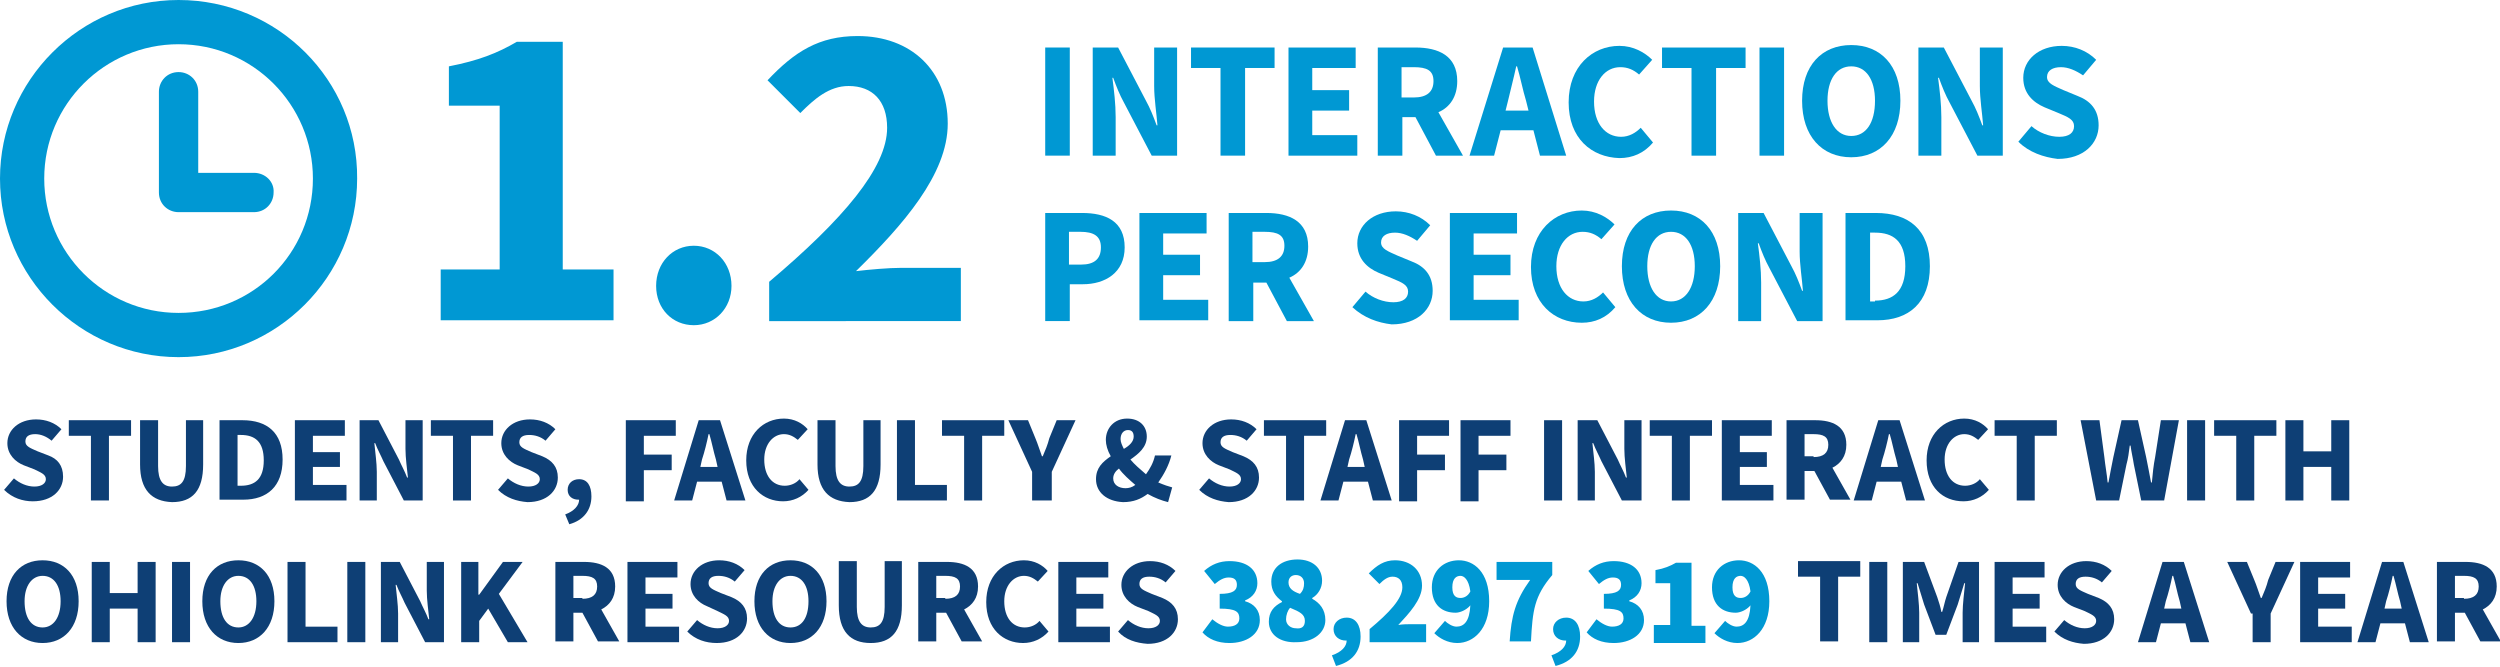 <?xml version="1.0" encoding="utf-8"?>
<!-- Generator: Adobe Illustrator 28.3.0, SVG Export Plug-In . SVG Version: 6.00 Build 0)  -->
<svg version="1.1" id="Layer_1" xmlns="http://www.w3.org/2000/svg" xmlns:xlink="http://www.w3.org/1999/xlink" x="0px" y="0px"
	 viewBox="0 0 305.2 81.4" style="enable-background:new 0 0 305.2 81.4;" xml:space="preserve">
<style type="text/css">
	.st0{fill:#0098D3;}
	.st1{fill:#0E3F75;}
</style>
<g>
	<path class="st0" d="M21.8,0C9.8,0,0,9.8,0,21.8c0,12,9.8,21.8,21.8,21.8s21.8-9.8,21.8-21.8C43.7,9.8,33.9,0,21.8,0 M21.8,38.2
		c-9.1,0-16.4-7.4-16.4-16.4c0-9.1,7.4-16.4,16.4-16.4c9.1,0,16.4,7.4,16.4,16.4C38.2,30.9,30.9,38.2,21.8,38.2"/>
	<path class="st0" d="M31,21.1h-6.8v-9.9c0-1.4-1.1-2.4-2.4-2.4c-1.4,0-2.4,1.1-2.4,2.4v12.3c0,1.4,1.1,2.4,2.4,2.4H31
		c1.4,0,2.4-1.1,2.4-2.4C33.5,22.2,32.4,21.1,31,21.1"/>
</g>
<g>
	<path class="st0" d="M127.6,5.8h3V19h-3V5.8z"/>
	<path class="st0" d="M133.4,5.8h3.1l3.4,6.5c0.5,0.9,0.9,1.9,1.3,3h0.1c-0.1-1.4-0.4-3.2-0.4-4.8V5.8h2.8V19h-3.1l-3.4-6.5
		c-0.5-0.9-0.9-1.9-1.3-3h-0.1c0.2,1.5,0.4,3.2,0.4,4.8V19h-2.8V5.8z"/>
	<path class="st0" d="M149,8.3h-3.6V5.8h10.2v2.5H152V19h-3V8.3z"/>
	<path class="st0" d="M157.3,5.8h8.2v2.5h-5.3V11h4.5v2.5h-4.5v3h5.5V19h-8.4V5.8z"/>
	<path class="st0" d="M168.1,5.8h4.7c2.8,0,5.1,1,5.1,4.1c0,1.9-0.9,3.2-2.3,3.8l3,5.3h-3.3l-2.5-4.7h-1.6V19h-3V5.8z M172.6,11.9
		c1.6,0,2.4-0.7,2.4-2s-0.8-1.7-2.4-1.7h-1.5v3.7H172.6z"/>
	<path class="st0" d="M183.5,5.8h3.6l4.1,13.2H188l-0.8-3.1h-4l-0.8,3.1h-3L183.5,5.8z M183.8,13.5h2.8l-0.3-1.2
		c-0.4-1.3-0.7-2.9-1.1-4.2h-0.1c-0.3,1.4-0.7,2.9-1,4.2L183.8,13.5z"/>
	<path class="st0" d="M191.5,12.5c0-4.4,2.9-6.9,6.2-6.9c1.7,0,3.1,0.8,4,1.7l-1.6,1.8c-0.7-0.6-1.4-0.9-2.3-0.9
		c-1.8,0-3.2,1.6-3.2,4.2c0,2.7,1.4,4.3,3.3,4.3c1,0,1.8-0.5,2.4-1.1l1.5,1.8c-1.1,1.3-2.5,1.9-4.1,1.9
		C194.3,19.2,191.5,16.9,191.5,12.5z"/>
	<path class="st0" d="M206.5,8.3h-3.6V5.8h10.2v2.5h-3.6V19h-3V8.3z"/>
	<path class="st0" d="M214.8,5.8h3V19h-3V5.8z"/>
	<path class="st0" d="M220,12.3c0-4.3,2.4-6.8,6-6.8s6,2.5,6,6.8c0,4.3-2.4,6.9-6,6.9S220,16.6,220,12.3z M228.9,12.3
		c0-2.6-1.1-4.2-2.9-4.2s-2.9,1.6-2.9,4.2c0,2.6,1.1,4.3,2.9,4.3S228.9,15,228.9,12.3z"/>
	<path class="st0" d="M234.2,5.8h3.1l3.4,6.5c0.5,0.9,0.9,1.9,1.3,3h0.1c-0.1-1.4-0.4-3.2-0.4-4.8V5.8h2.8V19h-3.1l-3.4-6.5
		c-0.5-0.9-0.9-1.9-1.3-3h-0.1c0.2,1.5,0.4,3.2,0.4,4.8V19h-2.8V5.8z"/>
	<path class="st0" d="M246.4,17.3l1.6-1.9c0.9,0.8,2.2,1.3,3.4,1.3c1.2,0,1.8-0.5,1.8-1.3c0-0.8-0.7-1.1-1.9-1.6l-1.7-0.7
		c-1.4-0.6-2.6-1.7-2.6-3.6c0-2.2,1.9-3.9,4.7-3.9c1.6,0,3.1,0.6,4.2,1.7l-1.6,1.9c-0.9-0.6-1.8-1-2.7-1c-1,0-1.7,0.4-1.7,1.2
		c0,0.8,0.9,1.1,2,1.6l1.7,0.7c1.6,0.6,2.6,1.7,2.6,3.6c0,2.2-1.8,4.1-5,4.1C249.5,19.2,247.7,18.6,246.4,17.3z"/>
</g>
<g>
	<path class="st0" d="M127.6,26h4.5c2.9,0,5.2,1,5.2,4.2c0,3.1-2.4,4.5-5.1,4.5h-1.6v4.5h-3V26z M132,32.3c1.6,0,2.4-0.7,2.4-2.1
		s-0.9-1.9-2.5-1.9h-1.4v4H132z"/>
	<path class="st0" d="M139.1,26h8.2v2.5h-5.3v2.6h4.5v2.5h-4.5v3h5.5v2.5h-8.4V26z"/>
	<path class="st0" d="M149.9,26h4.7c2.8,0,5.1,1,5.1,4.1c0,1.9-0.9,3.2-2.3,3.8l3,5.3h-3.3l-2.5-4.7h-1.6v4.7h-3V26z M154.4,32
		c1.6,0,2.4-0.7,2.4-2s-0.8-1.7-2.4-1.7h-1.5V32H154.4z"/>
	<path class="st0" d="M165.1,37.5l1.6-1.9c0.9,0.8,2.2,1.3,3.4,1.3c1.2,0,1.8-0.5,1.8-1.3c0-0.8-0.7-1.1-1.9-1.6l-1.7-0.7
		c-1.4-0.6-2.6-1.7-2.6-3.6c0-2.2,1.9-3.9,4.7-3.9c1.6,0,3.1,0.6,4.2,1.7l-1.6,1.9c-0.9-0.6-1.8-1-2.7-1c-1,0-1.7,0.4-1.7,1.2
		c0,0.8,0.9,1.1,2,1.6l1.7,0.7c1.6,0.6,2.6,1.7,2.6,3.6c0,2.2-1.8,4.1-5,4.1C168.2,39.4,166.5,38.8,165.1,37.5z"/>
	<path class="st0" d="M177,26h8.2v2.5h-5.3v2.6h4.5v2.5h-4.5v3h5.5v2.5H177V26z"/>
	<path class="st0" d="M186.9,32.6c0-4.4,2.9-6.9,6.2-6.9c1.7,0,3.1,0.8,4,1.7l-1.6,1.8c-0.7-0.6-1.4-0.9-2.3-0.9
		c-1.8,0-3.2,1.6-3.2,4.2c0,2.7,1.4,4.3,3.3,4.3c1,0,1.8-0.5,2.4-1.1l1.5,1.8c-1.1,1.3-2.5,1.9-4.1,1.9
		C189.7,39.4,186.9,37,186.9,32.6z"/>
	<path class="st0" d="M198,32.5c0-4.3,2.4-6.8,6-6.8s6,2.5,6,6.8c0,4.3-2.4,6.9-6,6.9S198,36.8,198,32.5z M206.9,32.5
		c0-2.6-1.1-4.2-2.9-4.2s-2.9,1.6-2.9,4.2c0,2.6,1.1,4.3,2.9,4.3S206.9,35.1,206.9,32.5z"/>
	<path class="st0" d="M212.2,26h3.1l3.4,6.5c0.5,0.9,0.9,1.9,1.3,3h0.1c-0.1-1.4-0.4-3.2-0.4-4.8V26h2.8v13.2h-3.1l-3.4-6.5
		c-0.5-0.9-0.9-1.9-1.3-3h-0.1c0.2,1.5,0.4,3.2,0.4,4.8v4.7h-2.8V26z"/>
	<path class="st0" d="M225.3,26h3.7c4,0,6.6,2,6.6,6.5s-2.6,6.6-6.4,6.6h-3.9V26z M228.9,36.7c2.2,0,3.7-1.1,3.7-4.2
		s-1.5-4.1-3.7-4.1h-0.6v8.4H228.9z"/>
</g>
<g>
	<path class="st1" d="M0.5,59.8l1.2-1.4c0.7,0.6,1.6,1,2.5,1c0.9,0,1.4-0.4,1.4-0.9c0-0.6-0.6-0.8-1.4-1.2l-1.3-0.5
		c-1-0.4-2-1.3-2-2.7c0-1.6,1.4-2.9,3.5-2.9c1.2,0,2.3,0.4,3.1,1.2l-1.2,1.4C5.7,53.3,5,53,4.3,53c-0.8,0-1.2,0.3-1.2,0.9
		c0,0.6,0.6,0.8,1.5,1.2l1.3,0.5C7,56,7.7,56.8,7.7,58.2c0,1.6-1.3,3-3.7,3C2.8,61.2,1.5,60.8,0.5,59.8z"/>
	<path class="st1" d="M11.1,53.2H8.4v-1.9H16v1.9h-2.7v7.9h-2.2V53.2z"/>
	<path class="st1" d="M17.1,56.7v-5.4h2.2v5.6c0,1.8,0.6,2.5,1.7,2.5c1.1,0,1.7-0.6,1.7-2.5v-5.6h2.1v5.4c0,3.2-1.3,4.6-3.8,4.6
		C18.5,61.2,17.1,59.8,17.1,56.7z"/>
	<path class="st1" d="M26.8,51.3h2.8c3,0,4.9,1.5,4.9,4.8s-1.9,4.9-4.8,4.9h-2.9V51.3z M29.4,59.3c1.7,0,2.8-0.8,2.8-3.1
		s-1.1-3.1-2.8-3.1H29v6.2H29.4z"/>
	<path class="st1" d="M36,51.3h6.1v1.9h-3.9v2h3.3V57h-3.3v2.2h4.1v1.9H36V51.3z"/>
	<path class="st1" d="M43.9,51.3h2.3l2.5,4.8c0.3,0.7,0.7,1.4,1,2.2h0.1c-0.1-1-0.3-2.4-0.3-3.5v-3.5h2.1v9.8h-2.3l-2.5-4.8
		c-0.3-0.7-0.7-1.4-1-2.2h-0.1c0.1,1.1,0.3,2.4,0.3,3.5v3.5h-2.1V51.3z"/>
	<path class="st1" d="M55.3,53.2h-2.7v-1.9h7.6v1.9h-2.7v7.9h-2.2V53.2z"/>
	<path class="st1" d="M60.8,59.8l1.2-1.4c0.7,0.6,1.6,1,2.5,1c0.9,0,1.4-0.4,1.4-0.9c0-0.6-0.6-0.8-1.4-1.2l-1.3-0.5
		c-1-0.4-2-1.3-2-2.7c0-1.6,1.4-2.9,3.5-2.9c1.2,0,2.3,0.4,3.1,1.2l-1.2,1.4c-0.6-0.5-1.3-0.7-2-0.7c-0.8,0-1.2,0.3-1.2,0.9
		c0,0.6,0.6,0.8,1.5,1.2l1.3,0.5c1.2,0.5,1.9,1.3,1.9,2.6c0,1.6-1.3,3-3.7,3C63.1,61.2,61.8,60.8,60.8,59.8z"/>
	<path class="st1" d="M69,62.8c1.1-0.4,1.7-1.1,1.7-1.8c0,0-0.1,0-0.1,0c-0.7,0-1.3-0.4-1.3-1.2c0-0.8,0.6-1.3,1.4-1.3
		c1,0,1.5,0.8,1.5,2.1c0,1.6-0.9,2.9-2.7,3.4L69,62.8z"/>
	<path class="st1" d="M76.4,51.3h6.1v1.9h-3.9v2.3h3.4v1.9h-3.4v3.8h-2.2V51.3z"/>
	<path class="st1" d="M85.3,51.3h2.6l3.1,9.8h-2.3l-0.6-2.3h-3l-0.6,2.3h-2.2L85.3,51.3z M85.5,57h2.1l-0.2-0.9
		c-0.3-1-0.5-2.1-0.8-3.1h-0.1c-0.2,1-0.5,2.2-0.8,3.1L85.5,57z"/>
	<path class="st1" d="M91.1,56.2c0-3.2,2.1-5.1,4.6-5.1c1.3,0,2.3,0.6,2.9,1.3l-1.2,1.3c-0.5-0.4-1-0.7-1.7-0.7
		c-1.3,0-2.4,1.2-2.4,3.1c0,2,1,3.2,2.5,3.2c0.7,0,1.4-0.3,1.8-0.8l1.1,1.3c-0.8,0.9-1.9,1.4-3.1,1.4C93.2,61.2,91.1,59.5,91.1,56.2
		z"/>
	<path class="st1" d="M99.8,56.7v-5.4h2.2v5.6c0,1.8,0.6,2.5,1.7,2.5c1.1,0,1.7-0.6,1.7-2.5v-5.6h2.1v5.4c0,3.2-1.3,4.6-3.8,4.6
		C101.2,61.2,99.8,59.8,99.8,56.7z"/>
	<path class="st1" d="M109.5,51.3h2.2v7.9h3.9v1.9h-6.1V51.3z"/>
	<path class="st1" d="M117.7,53.2H115v-1.9h7.6v1.9h-2.7v7.9h-2.2V53.2z"/>
	<path class="st1" d="M126,57.6l-2.9-6.3h2.4l0.9,2.2c0.3,0.7,0.5,1.4,0.8,2.2h0.1c0.3-0.7,0.6-1.4,0.8-2.2l0.9-2.2h2.3l-2.9,6.3
		v3.5H126V57.6z"/>
	<path class="st1" d="M133.8,58.5c0-1.4,0.8-2.1,1.8-2.8c-0.4-0.7-0.6-1.4-0.6-2c0-1.4,1-2.6,2.6-2.6c1.5,0,2.4,0.9,2.4,2.2
		c0,1.3-1,2.1-2,2.8c0.5,0.6,1.2,1.2,1.9,1.8c0.5-0.7,0.9-1.4,1.1-2.3h2c-0.3,1.2-0.9,2.3-1.6,3.3c0.7,0.3,1.3,0.5,1.7,0.6l-0.5,1.8
		c-0.8-0.2-1.6-0.5-2.5-1c-0.8,0.6-1.7,1-3,1C135.1,61.2,133.8,60.1,133.8,58.5z M137.4,59.6c0.4,0,0.8-0.1,1.2-0.4
		c-0.7-0.6-1.5-1.3-2-2c-0.4,0.3-0.7,0.7-0.7,1.2C135.9,59.2,136.6,59.6,137.4,59.6z M137.2,54.8c0.7-0.4,1.2-0.9,1.2-1.5
		c0-0.5-0.2-0.8-0.7-0.8c-0.5,0-0.9,0.4-0.9,1.1C136.8,54,137,54.4,137.2,54.8z"/>
	<path class="st1" d="M146.4,59.8l1.2-1.4c0.7,0.6,1.6,1,2.5,1c0.9,0,1.4-0.4,1.4-0.9c0-0.6-0.6-0.8-1.4-1.2l-1.3-0.5
		c-1-0.4-2-1.3-2-2.7c0-1.6,1.4-2.9,3.5-2.9c1.2,0,2.3,0.4,3.1,1.2l-1.2,1.4c-0.6-0.5-1.3-0.7-2-0.7c-0.8,0-1.2,0.3-1.2,0.9
		c0,0.6,0.6,0.8,1.5,1.2l1.3,0.5c1.2,0.5,1.9,1.3,1.9,2.6c0,1.6-1.3,3-3.7,3C148.7,61.2,147.4,60.8,146.4,59.8z"/>
	<path class="st1" d="M157,53.2h-2.7v-1.9h7.6v1.9h-2.7v7.9H157V53.2z"/>
	<path class="st1" d="M164.2,51.3h2.6l3.1,9.8h-2.3l-0.6-2.3h-3l-0.6,2.3h-2.2L164.2,51.3z M164.5,57h2.1l-0.2-0.9
		c-0.3-1-0.5-2.1-0.8-3.1h-0.1c-0.2,1-0.5,2.2-0.8,3.1L164.5,57z"/>
	<path class="st1" d="M170.8,51.3h6.1v1.9H173v2.3h3.4v1.9H173v3.8h-2.2V51.3z"/>
	<path class="st1" d="M178.3,51.3h6.1v1.9h-3.9v2.3h3.4v1.9h-3.4v3.8h-2.2V51.3z"/>
	<path class="st1" d="M188.5,51.3h2.2v9.8h-2.2V51.3z"/>
	<path class="st1" d="M192.7,51.3h2.3l2.5,4.8c0.3,0.7,0.7,1.4,1,2.2h0.1c-0.1-1-0.3-2.4-0.3-3.5v-3.5h2.1v9.8H198l-2.5-4.8
		c-0.3-0.7-0.7-1.4-1-2.2h-0.1c0.1,1.1,0.3,2.4,0.3,3.5v3.5h-2.1V51.3z"/>
	<path class="st1" d="M204.1,53.2h-2.7v-1.9h7.6v1.9h-2.7v7.9h-2.2V53.2z"/>
	<path class="st1" d="M210.2,51.3h6.1v1.9h-3.9v2h3.3V57h-3.3v2.2h4.1v1.9h-6.3V51.3z"/>
	<path class="st1" d="M218.1,51.3h3.5c2.1,0,3.8,0.7,3.8,3c0,1.4-0.7,2.3-1.7,2.8l2.2,3.9h-2.5l-1.9-3.5h-1.2v3.5h-2.2V51.3z
		 M221.4,55.8c1.2,0,1.8-0.5,1.8-1.5s-0.6-1.3-1.8-1.3h-1.1v2.7H221.4z"/>
	<path class="st1" d="M229.3,51.3h2.6l3.1,9.8h-2.3l-0.6-2.3h-3l-0.6,2.3h-2.2L229.3,51.3z M229.6,57h2.1l-0.2-0.9
		c-0.3-1-0.5-2.1-0.8-3.1h-0.1c-0.2,1-0.5,2.2-0.8,3.1L229.6,57z"/>
	<path class="st1" d="M235.2,56.2c0-3.2,2.1-5.1,4.6-5.1c1.3,0,2.3,0.6,2.9,1.3l-1.2,1.3c-0.5-0.4-1-0.7-1.7-0.7
		c-1.3,0-2.4,1.2-2.4,3.1c0,2,1,3.2,2.5,3.2c0.7,0,1.4-0.3,1.8-0.8l1.1,1.3c-0.8,0.9-1.9,1.4-3.1,1.4
		C237.2,61.2,235.2,59.5,235.2,56.2z"/>
	<path class="st1" d="M246.2,53.2h-2.7v-1.9h7.6v1.9h-2.7v7.9h-2.2V53.2z"/>
	<path class="st1" d="M254,51.3h2.3l0.6,4.5c0.1,1,0.3,2,0.4,3.1h0.1c0.2-1.1,0.4-2.1,0.6-3.1l1-4.5h2l1,4.5c0.2,1,0.4,2,0.6,3.1
		h0.1c0.1-1.1,0.2-2.1,0.4-3.1l0.7-4.5h2.2l-1.8,9.8h-2.8l-0.9-4.4c-0.1-0.7-0.3-1.5-0.4-2.3h-0.1c-0.1,0.8-0.2,1.6-0.4,2.3
		l-0.9,4.4h-2.8L254,51.3z"/>
	<path class="st1" d="M267,51.3h2.2v9.8H267V51.3z"/>
	<path class="st1" d="M273,53.2h-2.7v-1.9h7.6v1.9h-2.7v7.9H273V53.2z"/>
	<path class="st1" d="M279,51.3h2.2v3.8h3.4v-3.8h2.2v9.8h-2.2V57h-3.4v4.1H279V51.3z"/>
</g>
<g>
	<path class="st1" d="M0.8,73.4c0-3.2,1.8-5,4.4-5s4.4,1.8,4.4,5c0,3.2-1.8,5.1-4.4,5.1S0.8,76.6,0.8,73.4z M7.4,73.4
		c0-1.9-0.8-3.1-2.2-3.1c-1.3,0-2.2,1.2-2.2,3.1c0,2,0.8,3.2,2.2,3.2C6.5,76.6,7.4,75.4,7.4,73.4z"/>
	<path class="st1" d="M11.2,68.6h2.2v3.8h3.4v-3.8H19v9.8h-2.2v-4.1h-3.4v4.1h-2.2V68.6z"/>
	<path class="st1" d="M21,68.6h2.2v9.8H21V68.6z"/>
	<path class="st1" d="M24.7,73.4c0-3.2,1.8-5,4.4-5s4.4,1.8,4.4,5c0,3.2-1.8,5.1-4.4,5.1S24.7,76.6,24.7,73.4z M31.3,73.4
		c0-1.9-0.8-3.1-2.2-3.1c-1.3,0-2.2,1.2-2.2,3.1c0,2,0.8,3.2,2.2,3.2C30.4,76.6,31.3,75.4,31.3,73.4z"/>
	<path class="st1" d="M35.1,68.6h2.2v7.9h3.9v1.9h-6.1V68.6z"/>
	<path class="st1" d="M42.4,68.6h2.2v9.8h-2.2V68.6z"/>
	<path class="st1" d="M46.5,68.6h2.3l2.5,4.8c0.3,0.7,0.7,1.4,1,2.2h0.1c-0.1-1-0.3-2.4-0.3-3.5v-3.5h2.1v9.8h-2.3l-2.5-4.8
		c-0.3-0.7-0.7-1.4-1-2.2h-0.1c0.1,1.1,0.3,2.4,0.3,3.5v3.5h-2.1V68.6z"/>
	<path class="st1" d="M56.2,68.6h2.2v4h0.1l2.9-4h2.4l-2.9,3.9l3.5,5.9h-2.4l-2.4-4.1l-1.1,1.5v2.6h-2.2V68.6z"/>
	<path class="st1" d="M67.8,68.6h3.5c2.1,0,3.8,0.7,3.8,3c0,1.4-0.7,2.3-1.7,2.8l2.2,3.9H73l-1.9-3.5H70v3.5h-2.2V68.6z M71.1,73.1
		c1.2,0,1.8-0.5,1.8-1.5s-0.6-1.3-1.8-1.3H70v2.7H71.1z"/>
	<path class="st1" d="M76.6,68.6h6.1v1.9h-3.9v2h3.3v1.8h-3.3v2.2h4.1v1.9h-6.3V68.6z"/>
	<path class="st1" d="M83.9,77.1l1.2-1.4c0.7,0.6,1.6,1,2.5,1c0.9,0,1.4-0.4,1.4-0.9c0-0.6-0.6-0.8-1.4-1.2L86.3,74
		c-1-0.4-2-1.3-2-2.7c0-1.6,1.4-2.9,3.5-2.9c1.2,0,2.3,0.4,3.1,1.2l-1.2,1.4c-0.6-0.5-1.3-0.7-2-0.7c-0.8,0-1.2,0.3-1.2,0.9
		c0,0.6,0.6,0.8,1.5,1.2l1.3,0.5c1.2,0.5,1.9,1.3,1.9,2.6c0,1.6-1.3,3-3.7,3C86.2,78.5,84.9,78.1,83.9,77.1z"/>
	<path class="st1" d="M92.1,73.4c0-3.2,1.8-5,4.4-5s4.4,1.8,4.4,5c0,3.2-1.8,5.1-4.4,5.1S92.1,76.6,92.1,73.4z M98.7,73.4
		c0-1.9-0.8-3.1-2.2-3.1c-1.3,0-2.2,1.2-2.2,3.1c0,2,0.8,3.2,2.2,3.2C97.9,76.6,98.7,75.4,98.7,73.4z"/>
	<path class="st1" d="M102.4,73.9v-5.4h2.2v5.6c0,1.8,0.6,2.5,1.7,2.5c1.1,0,1.7-0.6,1.7-2.5v-5.6h2.1v5.4c0,3.2-1.3,4.6-3.8,4.6
		C103.8,78.5,102.4,77.1,102.4,73.9z"/>
	<path class="st1" d="M112.1,68.6h3.5c2.1,0,3.8,0.7,3.8,3c0,1.4-0.7,2.3-1.7,2.8l2.2,3.9h-2.5l-1.9-3.5h-1.2v3.5h-2.2V68.6z
		 M115.4,73.1c1.2,0,1.8-0.5,1.8-1.5s-0.6-1.3-1.8-1.3h-1.1v2.7H115.4z"/>
	<path class="st1" d="M120.4,73.5c0-3.2,2.1-5.1,4.6-5.1c1.3,0,2.3,0.6,2.9,1.3l-1.2,1.3c-0.5-0.4-1-0.7-1.7-0.7
		c-1.3,0-2.4,1.2-2.4,3.1c0,2,1,3.2,2.5,3.2c0.7,0,1.4-0.3,1.8-0.8l1.1,1.3c-0.8,0.9-1.9,1.4-3.1,1.4
		C122.5,78.5,120.4,76.8,120.4,73.5z"/>
	<path class="st1" d="M129.2,68.6h6.1v1.9h-3.9v2h3.3v1.8h-3.3v2.2h4.1v1.9h-6.3V68.6z"/>
	<path class="st1" d="M136.5,77.1l1.2-1.4c0.7,0.6,1.6,1,2.5,1c0.9,0,1.4-0.4,1.4-0.9c0-0.6-0.6-0.8-1.4-1.2l-1.3-0.5
		c-1-0.4-2-1.3-2-2.7c0-1.6,1.4-2.9,3.5-2.9c1.2,0,2.3,0.4,3.1,1.2l-1.2,1.4c-0.6-0.5-1.3-0.7-2-0.7c-0.8,0-1.2,0.3-1.2,0.9
		c0,0.6,0.6,0.8,1.5,1.2l1.3,0.5c1.2,0.5,1.9,1.3,1.9,2.6c0,1.6-1.3,3-3.7,3C138.7,78.5,137.4,78.1,136.5,77.1z"/>
</g>
<path class="st0" d="M146.8,77.2l1.2-1.6c0.6,0.5,1.3,0.9,1.9,0.9c0.8,0,1.4-0.3,1.4-1c0-0.8-0.4-1.2-2.4-1.2v-1.8
	c1.6,0,2.1-0.4,2.1-1.1c0-0.6-0.3-0.9-1-0.9c-0.6,0-1.1,0.3-1.7,0.8l-1.3-1.6c0.9-0.8,1.9-1.2,3.1-1.2c2.1,0,3.4,1,3.4,2.7
	c0,0.9-0.5,1.7-1.5,2.1v0.1c1.1,0.3,1.8,1.1,1.8,2.3c0,1.8-1.7,2.8-3.7,2.8C148.6,78.5,147.5,78,146.8,77.2z M154.9,75.9
	c0-1.2,0.6-1.9,1.6-2.4v-0.1c-0.8-0.6-1.3-1.3-1.3-2.4c0-1.7,1.3-2.7,3.2-2.7c1.8,0,3,1,3,2.6c0,0.9-0.5,1.7-1.2,2.1v0.1
	c0.9,0.5,1.6,1.3,1.6,2.6c0,1.5-1.4,2.7-3.5,2.7C156.3,78.5,154.9,77.5,154.9,75.9z M159.3,75.8c0-0.8-0.6-1.1-1.8-1.6
	c-0.3,0.3-0.5,0.9-0.5,1.4c0,0.7,0.6,1.1,1.2,1.1C158.9,76.8,159.3,76.5,159.3,75.8z M159.2,71.2c0-0.6-0.4-1-1-1
	c-0.5,0-0.9,0.3-0.9,0.9c0,0.7,0.5,1.1,1.4,1.4C159.1,72.1,159.2,71.7,159.2,71.2z M162.6,80c1.2-0.4,1.8-1.1,1.8-1.8
	c0,0-0.1,0-0.1,0c-0.8,0-1.5-0.5-1.5-1.4c0-0.8,0.7-1.4,1.6-1.4c1.1,0,1.7,0.9,1.7,2.3c0,1.8-1,3.1-3,3.6L162.6,80z M167.2,76.8
	c2.4-2,4-3.7,4-5.1c0-0.9-0.5-1.3-1.2-1.3c-0.6,0-1.1,0.4-1.6,0.9l-1.3-1.3c1-1,1.9-1.6,3.2-1.6c1.9,0,3.3,1.2,3.3,3.1
	c0,1.7-1.6,3.4-2.9,4.8c0.5-0.1,1.2-0.1,1.6-0.1h1.8v2.2h-6.9V76.8z M175.1,77.3l1.3-1.5c0.3,0.3,0.9,0.7,1.4,0.7
	c0.9,0,1.6-0.6,1.7-2.6c-0.5,0.6-1.3,0.9-1.8,0.9c-1.6,0-2.9-0.9-2.9-3.1c0-2.1,1.5-3.3,3.3-3.3c1.8,0,3.7,1.4,3.7,5
	c0,3.4-1.9,5.1-3.9,5.1C176.7,78.5,175.7,77.9,175.1,77.3z M178.3,73c0.4,0,0.9-0.2,1.2-0.8c-0.2-1.5-0.8-1.9-1.2-1.9
	c-0.5,0-1,0.3-1,1.4C177.3,72.8,177.8,73,178.3,73z M186.8,70.8h-4.1v-2.2h6.8v1.6c-2.2,2.6-2.4,4.3-2.6,8.1h-2.6
	C184.5,75.2,185,73.3,186.8,70.8z M189.4,80c1.2-0.4,1.8-1.1,1.8-1.8c0,0-0.1,0-0.1,0c-0.8,0-1.5-0.5-1.5-1.4c0-0.8,0.7-1.4,1.6-1.4
	c1.1,0,1.7,0.9,1.7,2.3c0,1.8-1,3.1-3,3.6L189.4,80z M193.7,77.2l1.2-1.6c0.6,0.5,1.3,0.9,1.9,0.9c0.8,0,1.4-0.3,1.4-1
	c0-0.8-0.4-1.2-2.4-1.2v-1.8c1.6,0,2.1-0.4,2.1-1.1c0-0.6-0.3-0.9-1-0.9c-0.6,0-1.1,0.3-1.7,0.8l-1.3-1.6c0.9-0.8,1.9-1.2,3.1-1.2
	c2.1,0,3.4,1,3.4,2.7c0,0.9-0.5,1.7-1.5,2.1v0.1c1.1,0.3,1.8,1.1,1.8,2.3c0,1.8-1.7,2.8-3.7,2.8C195.5,78.5,194.4,78,193.7,77.2z
	 M201.9,76.3h2v-5.1h-1.8v-1.6c1.1-0.2,1.8-0.5,2.5-0.9h1.9v7.7h1.7v2.1h-6.3V76.3z M209.3,77.3l1.3-1.5c0.3,0.3,0.9,0.7,1.4,0.7
	c0.9,0,1.6-0.6,1.7-2.6c-0.5,0.6-1.3,0.9-1.8,0.9c-1.6,0-2.9-0.9-2.9-3.1c0-2.1,1.5-3.3,3.3-3.3c1.8,0,3.7,1.4,3.7,5
	c0,3.4-1.9,5.1-3.9,5.1C210.9,78.5,209.9,77.9,209.3,77.3z M212.5,73c0.4,0,0.9-0.2,1.2-0.8c-0.2-1.5-0.8-1.9-1.2-1.9
	c-0.5,0-1,0.3-1,1.4C211.5,72.8,212,73,212.5,73z"/>
<g>
	<path class="st1" d="M222.2,70.4h-2.7v-1.9h7.6v1.9h-2.7v7.9h-2.2V70.4z"/>
	<path class="st1" d="M228.2,68.6h2.2v9.8h-2.2V68.6z"/>
	<path class="st1" d="M232.4,68.6h2.5l1.6,4.3c0.2,0.6,0.4,1.2,0.5,1.8h0.1c0.2-0.6,0.3-1.2,0.5-1.8l1.5-4.3h2.5v9.8h-2v-3.6
		c0-1,0.2-2.6,0.3-3.6h-0.1l-0.8,2.6l-1.4,3.7h-1.3l-1.4-3.7l-0.8-2.6h-0.1c0.1,1,0.3,2.6,0.3,3.6v3.6h-2V68.6z"/>
	<path class="st1" d="M243.5,68.6h6.1v1.9h-3.9v2h3.3v1.8h-3.3v2.2h4.1v1.9h-6.3V68.6z"/>
	<path class="st1" d="M250.8,77.1l1.2-1.4c0.7,0.6,1.6,1,2.5,1c0.9,0,1.4-0.4,1.4-0.9c0-0.6-0.6-0.8-1.4-1.2l-1.3-0.5
		c-1-0.4-2-1.3-2-2.7c0-1.6,1.4-2.9,3.5-2.9c1.2,0,2.3,0.4,3.1,1.2l-1.2,1.4c-0.6-0.5-1.3-0.7-2-0.7c-0.8,0-1.2,0.3-1.2,0.9
		c0,0.6,0.6,0.8,1.5,1.2l1.3,0.5c1.2,0.5,1.9,1.3,1.9,2.6c0,1.6-1.3,3-3.7,3C253.1,78.5,251.8,78.1,250.8,77.1z"/>
	<path class="st1" d="M264,68.6h2.6l3.1,9.8h-2.3l-0.6-2.3h-3l-0.6,2.3h-2.2L264,68.6z M264.2,74.3h2.1l-0.2-0.9
		c-0.3-1-0.5-2.1-0.8-3.1h-0.1c-0.2,1-0.5,2.2-0.8,3.1L264.2,74.3z"/>
	<path class="st1" d="M274.8,74.9l-2.9-6.3h2.4l0.9,2.2c0.3,0.7,0.5,1.4,0.8,2.2h0.1c0.3-0.7,0.6-1.4,0.8-2.2l0.9-2.2h2.3l-2.9,6.3
		v3.5h-2.2V74.9z"/>
	<path class="st1" d="M280.8,68.6h6.1v1.9H283v2h3.3v1.8H283v2.2h4.1v1.9h-6.3V68.6z"/>
	<path class="st1" d="M290.8,68.6h2.6l3.1,9.8h-2.3l-0.6-2.3h-3l-0.6,2.3h-2.2L290.8,68.6z M291.1,74.3h2.1l-0.2-0.9
		c-0.3-1-0.5-2.1-0.8-3.1h-0.1c-0.2,1-0.5,2.2-0.8,3.1L291.1,74.3z"/>
	<path class="st1" d="M297.5,68.6h3.5c2.1,0,3.8,0.7,3.8,3c0,1.4-0.7,2.3-1.7,2.8l2.2,3.9h-2.5l-1.9-3.5h-1.2v3.5h-2.2V68.6z
		 M300.8,73.1c1.2,0,1.8-0.5,1.8-1.5s-0.6-1.3-1.8-1.3h-1.1v2.7H300.8z"/>
</g>
<path class="st0" d="M53.8,32.9H61V12.9h-6.2V8.1c3.6-0.7,5.9-1.6,8.3-3h5.6v27.8h6.2v6.2H53.8V32.9z M80.1,34.9
	c0-2.8,2-4.9,4.6-4.9s4.6,2.1,4.6,4.9c0,2.7-2,4.8-4.6,4.8S80.1,37.7,80.1,34.9z M93.9,34.4c9-7.6,14.4-13.9,14.4-18.8
	c0-3.3-1.8-5.1-4.7-5.1c-2.4,0-4.2,1.6-5.9,3.3l-4-4c3.3-3.5,6.3-5.4,11-5.4c6.5,0,11,4.2,11,10.7c0,6.2-5.5,12.4-11.2,18
	c1.7-0.2,4-0.4,5.5-0.4h7.3v6.5H93.9V34.4z"/>
</svg>
